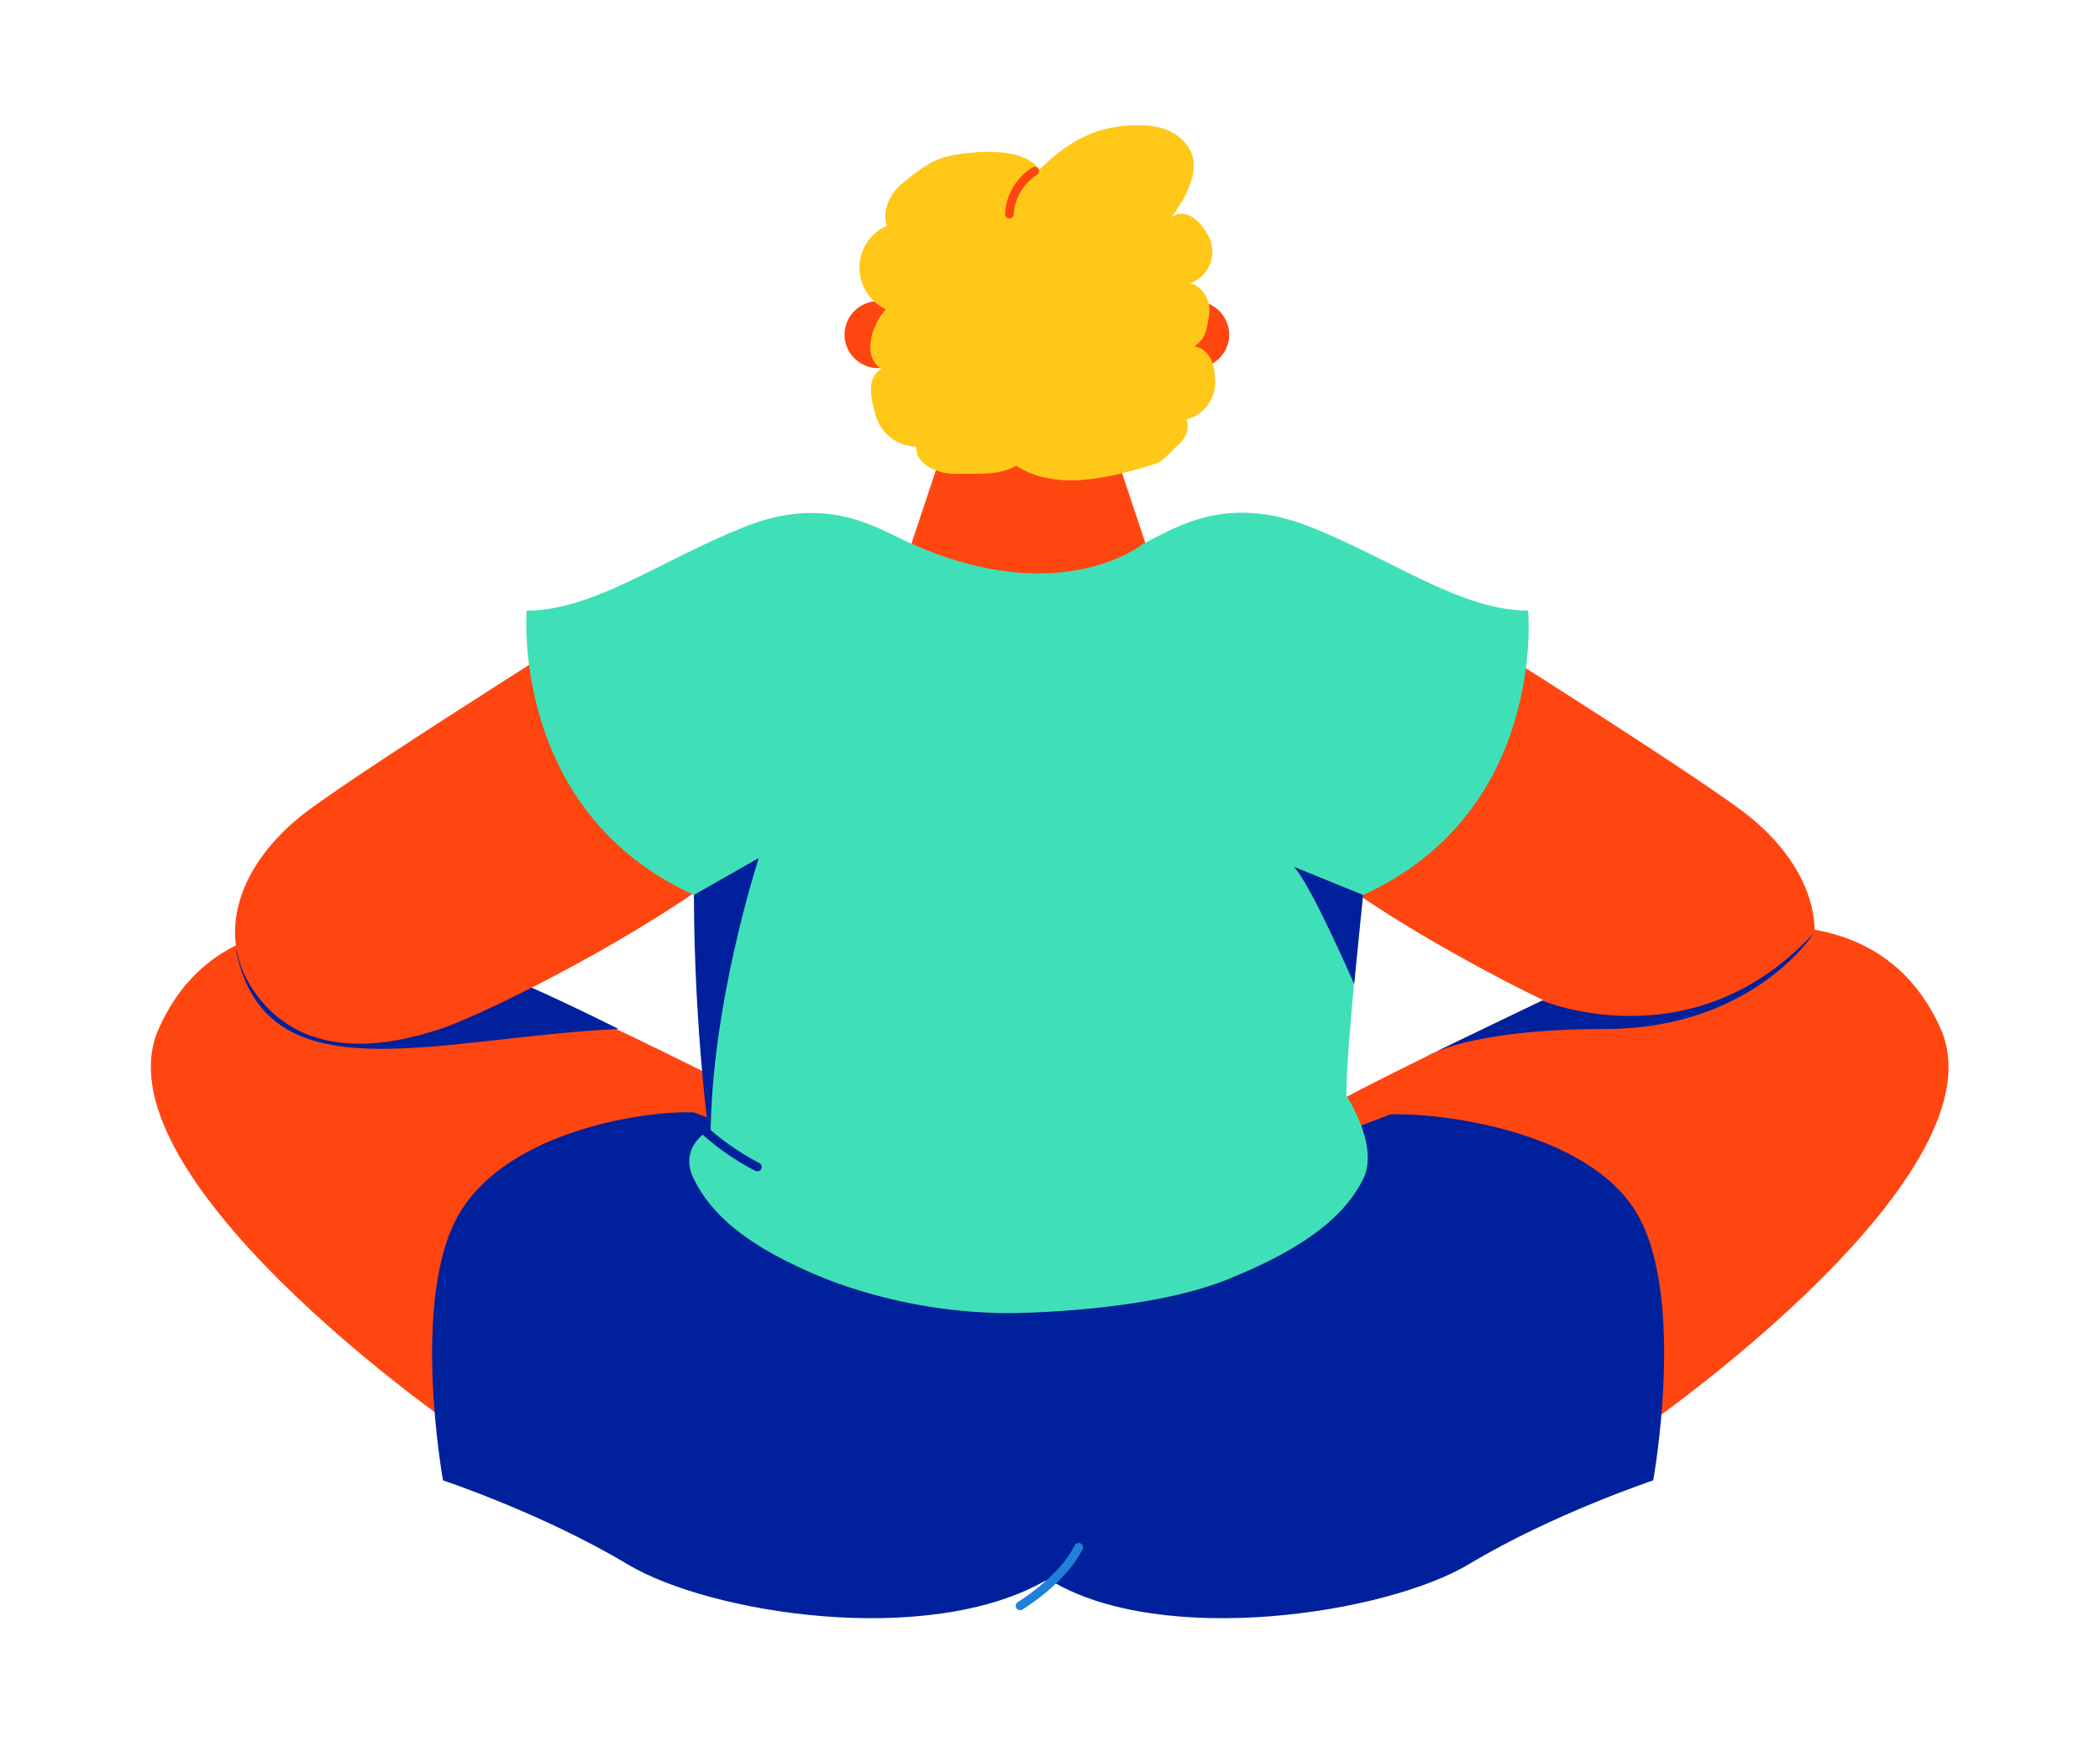 <?xml version="1.0" encoding="UTF-8" standalone="no"?><!DOCTYPE svg PUBLIC "-//W3C//DTD SVG 1.1//EN" "http://www.w3.org/Graphics/SVG/1.1/DTD/svg11.dtd"><svg width="100%" height="100%" viewBox="0 0 387 322" version="1.1" xmlns="http://www.w3.org/2000/svg" xmlns:xlink="http://www.w3.org/1999/xlink" xml:space="preserve" xmlns:serif="http://www.serif.com/" style="fill-rule:evenodd;clip-rule:evenodd;stroke-linejoin:round;stroke-miterlimit:2;"><g id="Group_335"><path id="Path_54" d="M237.414,208.097c15.413,-9.244 49.323,-24.658 61.654,-30.821c12.331,-6.162 46.236,-15.413 58.572,12.331c11.545,25.973 -49.324,70.898 -64.737,80.151c-15.414,9.254 -57.126,36.997 -98.642,21.579l-1.64,0c-33.91,12.331 -83.228,-12.331 -98.641,-21.579c-15.414,-9.248 -76.28,-54.175 -64.738,-80.151c12.331,-27.744 46.236,-18.496 58.565,-12.331c12.329,6.166 46.241,21.58 61.655,30.821l87.952,-0Z" style="fill:#ff4611;fill-rule:nonzero;"/><path id="Path_55" d="M113.976,189.641c-33.946,1.618 -65.092,12.95 -70.518,-14.669c-0,0 13.141,21.137 51.118,5.779c0.476,-0.191 9.702,4.047 19.4,8.89" style="fill:#00219b;fill-rule:nonzero;"/><path id="Path_56" d="M234.836,152.614c15.414,15.413 52.406,33.91 61.655,36.993c9.248,3.082 24.661,6.165 33.909,-6.166c8.276,-11.031 3.083,-24.662 -9.248,-33.91c-12.331,-9.248 -61.654,-40.07 -61.654,-40.07l-24.662,43.153Z" style="fill:#ff4611;fill-rule:nonzero;"/><path id="Path_57" d="M142.896,152.614c-15.409,15.413 -52.4,33.91 -61.65,36.993c-9.25,3.082 -24.662,6.165 -33.91,-6.166c-8.269,-11.031 -3.083,-24.662 9.248,-33.91c12.331,-9.248 61.655,-40.07 61.655,-40.07l24.657,43.153Z" style="fill:#ff4611;fill-rule:nonzero;"/><path id="Path_58" d="M256.23,205.391c8.359,-0.369 36.101,2.716 45.351,18.129c9.25,15.413 3.083,49.323 3.083,49.323c0,0 -18.496,6.166 -33.91,15.414c-15.414,9.248 -56.56,15.414 -77.068,3.079l-1.064,-0c-21.583,12.33 -61.654,6.171 -77.068,-3.079c-15.413,-9.25 -33.91,-15.414 -33.91,-15.414c0,0 -6.165,-33.909 3.083,-49.323c9.248,-15.414 34.797,-18.874 43.158,-18.496l64.737,24.661l63.608,-24.294Z" style="fill:#00219b;fill-rule:nonzero;"/><path id="Path_59" d="M220.367,61.676c-0,16.066 -13.22,29.286 -29.286,29.286c-16.066,-0 -29.286,-13.22 -29.286,-29.286c0,-16.066 13.22,-29.286 29.286,-29.286c16.066,0 29.286,13.22 29.286,29.286" style="fill:#ffc617;fill-rule:nonzero;"/><path id="Path_60" d="M167.961,61.677c0,3.382 -2.783,6.165 -6.165,6.165c-3.382,0 -6.165,-2.783 -6.165,-6.165c-0,-3.382 2.783,-6.166 6.165,-6.166c3.382,0 6.165,2.784 6.165,6.166" style="fill:#ff4611;fill-rule:nonzero;"/><path id="Path_61" d="M226.522,61.677c0,3.382 -2.783,6.165 -6.165,6.165c-3.383,0 -6.166,-2.783 -6.166,-6.165c0,-3.382 2.783,-6.166 6.166,-6.166c3.382,0 6.165,2.784 6.165,6.166" style="fill:#ff4611;fill-rule:nonzero;"/><path id="Path_62" d="M174.125,81.715l-6.165,18.496c-0,-0 12.331,9.248 27.744,6.165c15.414,-3.082 15.414,-6.165 15.414,-6.165l-6.166,-18.496l-30.827,-0Z" style="fill:#ff4611;fill-rule:nonzero;"/><path id="Path_63" d="M186.041,242.011c-0,0 24.662,0 40.075,-6.165c15.414,-6.166 21.993,-12.331 25.078,-18.497c3.085,-6.165 -3.083,-15.407 -3.083,-15.407c0,-9.248 3.083,-36.993 3.083,-36.993c33.91,-15.42 30.413,-52.411 30.413,-52.411c-12.331,0 -24.662,-9.248 -40.075,-15.408c-15.414,-6.16 -24.669,-0 -30.828,3.078c0,0 -15.005,12.331 -42.748,0c-6.298,-2.793 -15.413,-9.248 -30.827,-3.078c-15.414,6.17 -27.744,15.408 -40.071,15.408c-0,0 -3.083,36.993 30.827,52.411c0,0 3.083,36.993 3.083,43.158c-0,0 -6.166,3.083 -3.083,9.248c3.083,6.166 9.243,12.331 24.658,18.497c10.703,4.057 22.052,6.146 33.498,6.165" style="fill:#3fe0b7;fill-rule:nonzero;"/><path id="Path_64" d="M127.884,164.941l11.954,-6.813c-0,-0 -8.885,27.059 -8.885,51.721c-0,3.083 -3.069,-20.245 -3.069,-44.909" style="fill:#00219b;fill-rule:nonzero;"/><path id="Path_65" d="M139.554,215.882c-0.124,0 -0.247,-0.029 -0.358,-0.085c-4.027,-2.074 -7.733,-4.72 -11.002,-7.856c-0.151,-0.151 -0.236,-0.357 -0.236,-0.571c-0,-0.443 0.364,-0.808 0.808,-0.808c0.214,0 0.419,0.085 0.571,0.237c3.154,3.002 6.717,5.545 10.582,7.553c0.273,0.137 0.446,0.417 0.446,0.722c-0,0.443 -0.365,0.808 -0.808,0.808c-0.001,-0 -0.001,-0 -0.002,-0" style="fill:#00219b;fill-rule:nonzero;"/><path id="Path_66" d="M187.995,296.766c-0.284,-0.002 -0.546,-0.151 -0.695,-0.393c-0.075,-0.125 -0.115,-0.269 -0.115,-0.415c0,-0.285 0.151,-0.549 0.395,-0.694c0.073,-0.048 7.542,-4.584 10.482,-10.458c0.138,-0.266 0.415,-0.434 0.715,-0.434c0.443,-0 0.807,0.364 0.807,0.806c-0,0.12 -0.027,0.238 -0.078,0.346c-3.152,6.308 -10.772,10.934 -11.097,11.123c-0.124,0.077 -0.268,0.118 -0.414,0.118" style="fill:#2080da;fill-rule:nonzero;"/><path id="Path_67" d="M238.423,159.748l12.766,5.196l-1.634,16.423c0,0 -8.057,-18.533 -11.132,-21.618" style="fill:#00219b;fill-rule:nonzero;"/><path id="Path_68" d="M284.201,184.409c-0,-0 27.759,11.701 49.981,-12.363c0.297,-0.324 -10.895,17.603 -38.38,17.603c-25.05,0 -32.832,4.979 -32.832,4.979l21.231,-10.219Z" style="fill:#00219b;fill-rule:nonzero;"/><path id="Path_69" d="M191.551,31.257c6.467,-6.466 12.211,-8.32 18.969,-8.164c3.662,0.079 6.483,1.305 8.298,3.768c2.866,3.879 -0.045,9.26 -2.918,13.146c2.826,-1.892 5.583,0.928 7.044,3.991c0.315,0.756 0.478,1.568 0.478,2.387c0,2.606 -1.644,4.945 -4.095,5.827c2.424,0.554 3.879,3.348 3.499,5.806c-0.38,2.458 -0.593,4.496 -2.715,5.783c3.041,0.667 3.813,3.607 3.841,6.719c-0.045,3.204 -2.233,6.006 -5.33,6.826c0.685,1.506 -0.062,3.347 -1.299,4.439c-1.238,1.092 -2.867,3.232 -4.446,3.718c-8.443,2.614 -18.174,5.083 -25.632,0.342c-3.242,1.893 -6.948,1.352 -10.694,1.496c-3.454,0.135 -7.855,-1.567 -7.707,-5.027c-3.435,-0.068 -6.455,-2.356 -7.45,-5.645c-0.9,-3.219 -1.842,-6.954 1.019,-8.69c-3.538,-2.261 -1.931,-7.803 0.801,-10.996c-2.946,-1.399 -4.832,-4.382 -4.832,-7.644c-0,-3.345 1.984,-6.39 5.044,-7.741c-0.912,-2.826 0.605,-5.98 2.906,-7.863c2.301,-1.883 5.33,-4.32 8.241,-4.903c2.915,-0.663 5.905,-0.936 8.891,-0.812c2.817,0.095 6.528,0.884 8.079,3.236" style="fill:#ffc818;fill-rule:nonzero;"/><path id="Path_70" d="M186.019,40.249l-0.039,0c-0.444,-0.022 -0.792,-0.405 -0.771,-0.849c0.196,-3.484 2.065,-6.666 5.011,-8.535c0.129,-0.08 0.277,-0.123 0.429,-0.123c0.443,0 0.807,0.365 0.807,0.808c0,0.278 -0.143,0.538 -0.379,0.685c-2.501,1.589 -4.088,4.292 -4.255,7.251c-0.023,0.427 -0.379,0.767 -0.807,0.77" style="fill:#ff4611;fill-rule:nonzero;"/></g></svg>